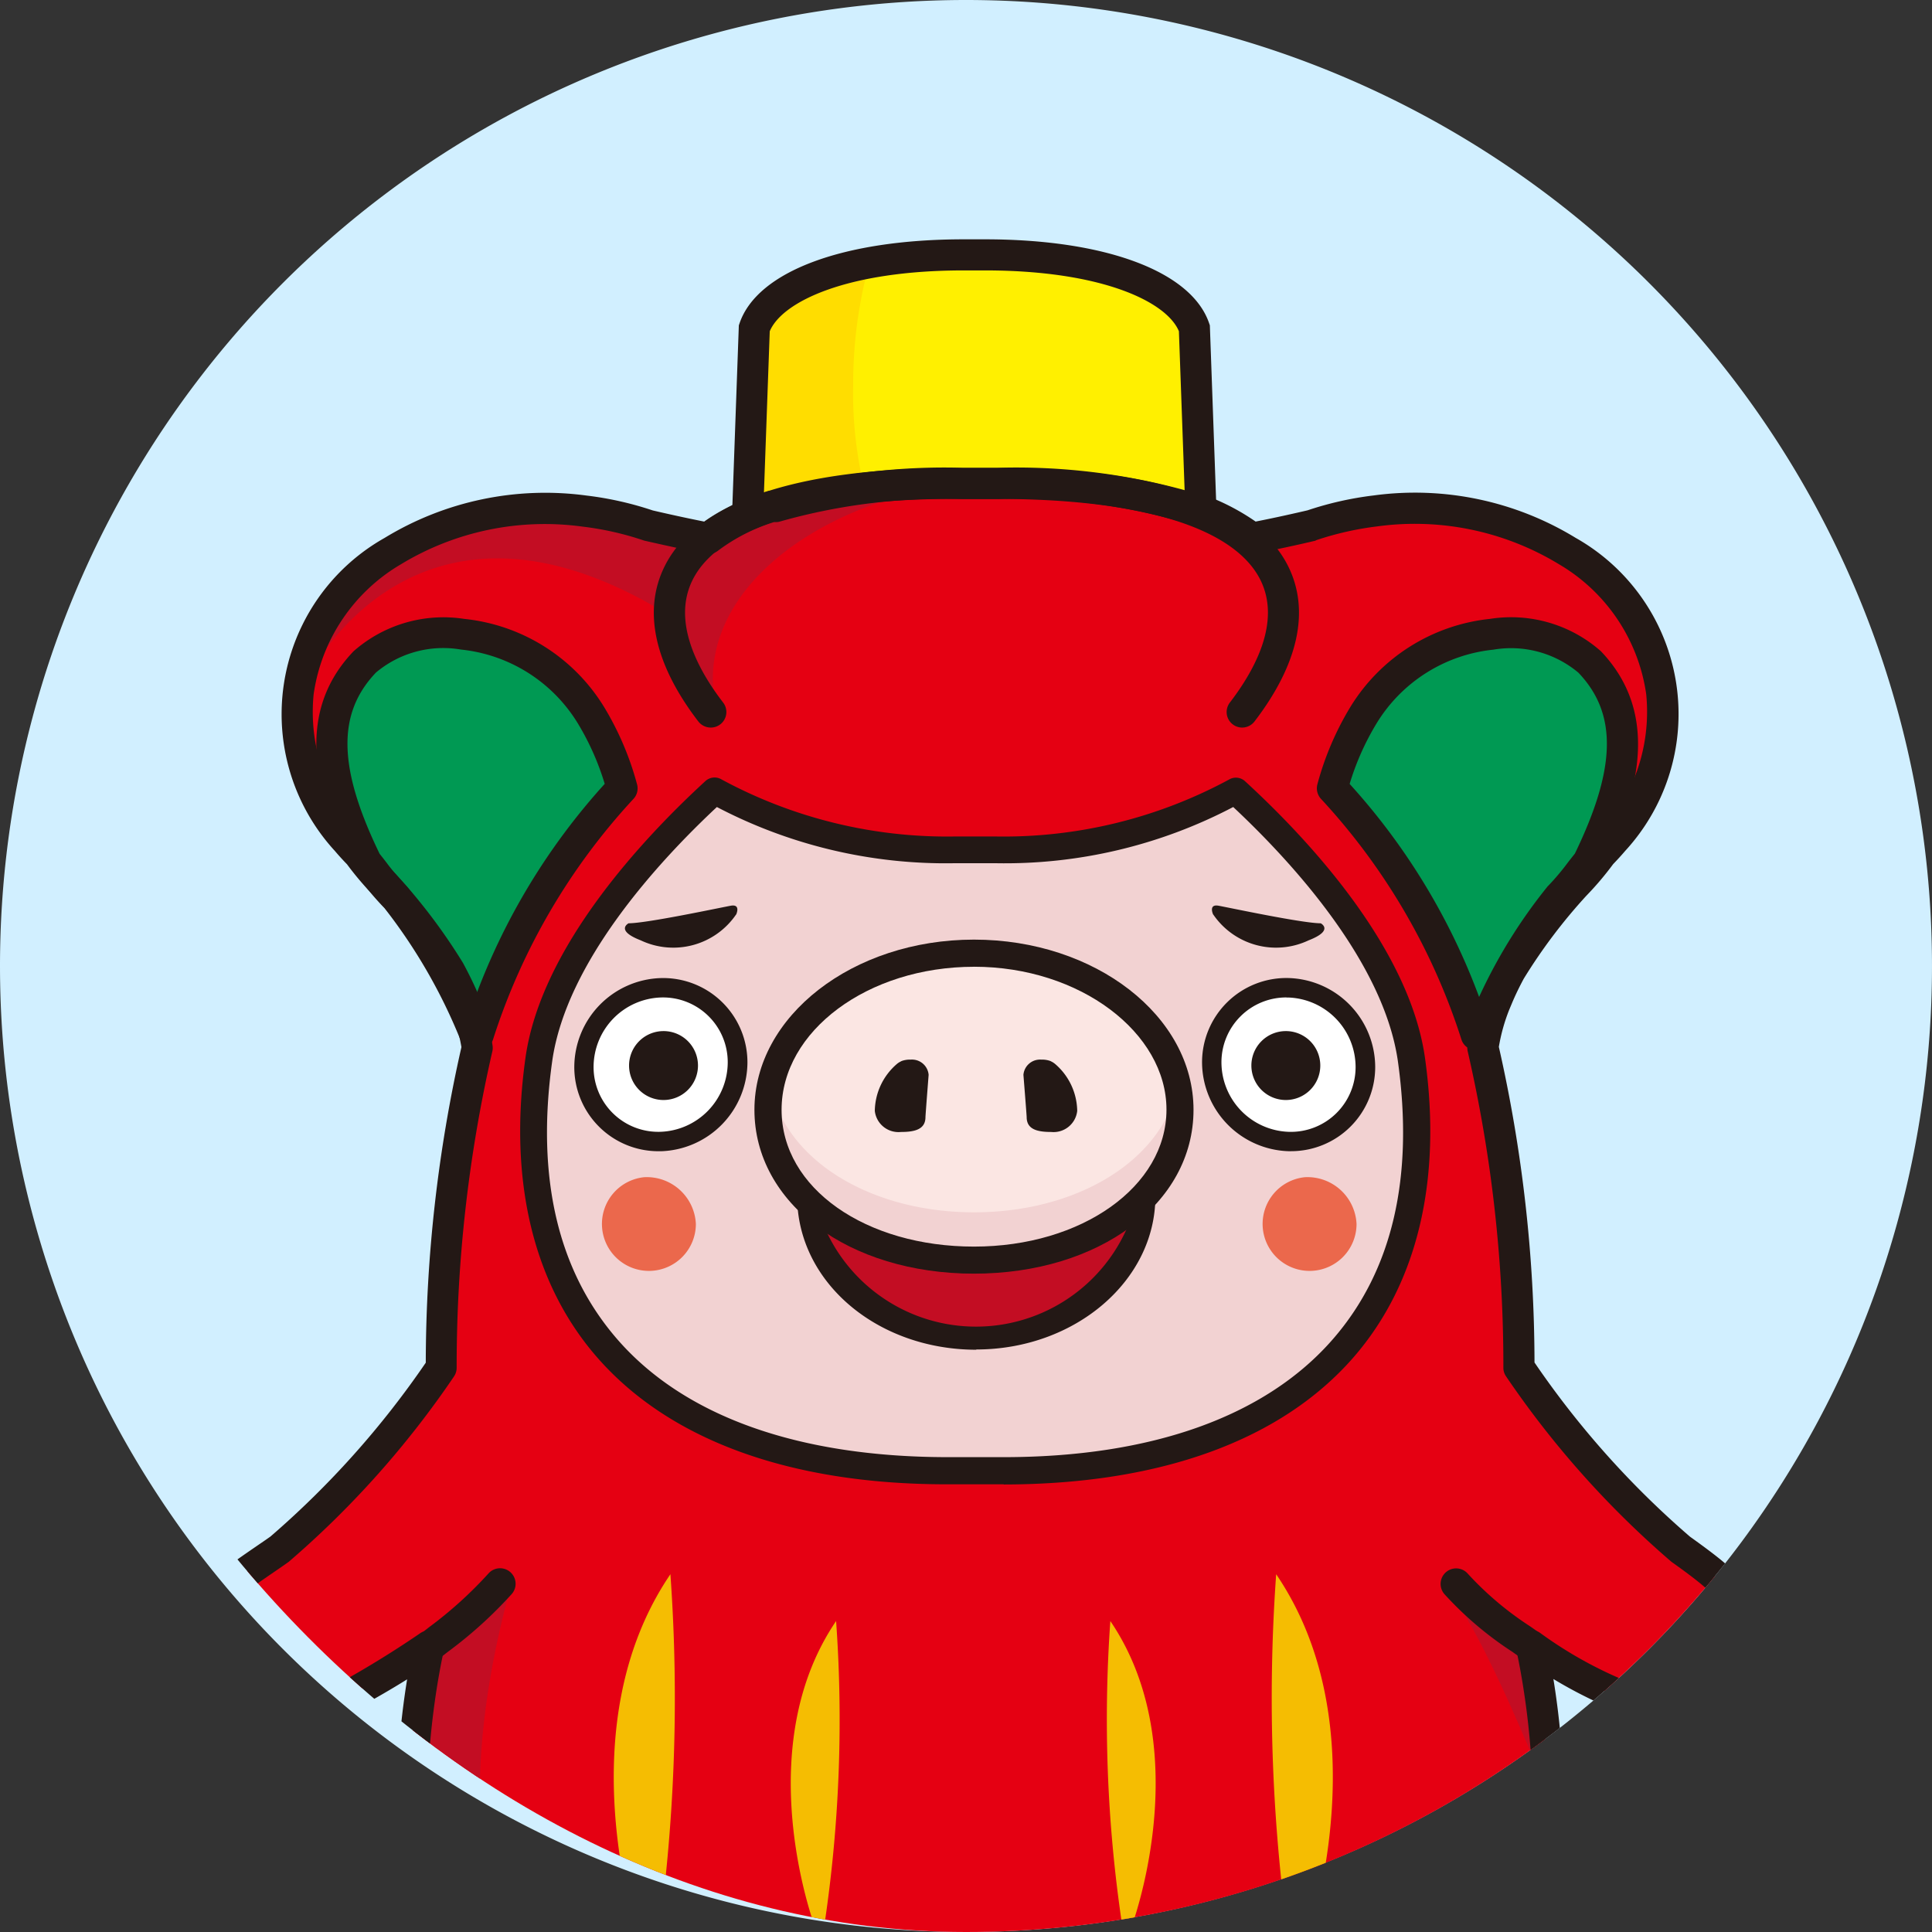 <svg xmlns="http://www.w3.org/2000/svg" xmlns:xlink="http://www.w3.org/1999/xlink" width="55" height="55" viewBox="0 0 55 55"><rect x="0" y="0" width="55" height="55" fill="#333333" stroke="none"/><defs><clipPath id="a"><rect width="55" height="55" rx="27.5" transform="translate(0 -0.252)" fill="#d1efff"/></clipPath></defs><g transform="translate(8572 -1786)"><path d="M27.5,0A27.5,27.5,0,1,1,0,27.5,27.5,27.5,0,0,1,27.5,0Z" transform="translate(-8572 1786)" fill="#d1efff"/><g transform="translate(-8572 1786.252)" clip-path="url(#a)"><g transform="translate(2.146 6.561)"><g transform="translate(0 0)"><ellipse cx="18.071" cy="2.385" rx="18.071" ry="2.385" transform="translate(7.5 59.035)" fill="#b4b4b5"/><path d="M78.72,10.945l.252-7.028c.4-1.175,2.6-2.087,5.959-2.087h.608c3.356,0,5.557.911,5.959,2.087l.252,7.028" transform="translate(-59.643 -1.387)" fill="#fff000"/><path d="M83.013,3.37c-1.655.359-2.714,1.018-2.981,1.8L79.78,12.2h4.088a11.393,11.393,0,0,1-1.28-5.487,12.943,12.943,0,0,1,.424-3.339Z" transform="translate(-60.446 -2.553)" fill="#fd0"/><path d="M77.333,10h-.017a.443.443,0,0,1-.427-.458l.254-7.093.022-.063C77.67.914,80.115,0,83.544,0h.608c3.429,0,5.874.914,6.378,2.385l.022.063.254,7.093a.442.442,0,0,1-.427.458.447.447,0,0,1-.458-.427l-.25-6.955C89.319,1.772,87.465.885,84.152.885h-.608c-3.315,0-5.167.887-5.521,1.733l-.25,6.955A.443.443,0,0,1,77.333,10Z" transform="translate(-58.256 0)" fill="#231815"/><path d="M27.855,77.626s.594-.063.3.5c0,0-1.309,2.731.048,4.011,1.129,1.064,4.854,1.629,9.2.974.892.233,2.174-3.684,1.774-4.508-1.076-.577-2.108-1.837-4.151-2.108,10.51-1.277,8.484-10.942,7.643-14.715A39.507,39.507,0,0,0,46.9,64.106c.383.366.984,1.82,1.5,1.854s.441-.431.5-.6.16-.952.434-1.1c.189-.1,1.41.172,2.123.048,1.183-.208,1.214-2.317-.424-2.848-.572-.187-1.956-1.049-2.467-1.28a2.322,2.322,0,0,1-.55-.373,12.824,12.824,0,0,0-1.088-.761,26.557,26.557,0,0,1-4.6-5.169,39.977,39.977,0,0,0-1.025-9.1,5.511,5.511,0,0,1,.342-1.258l.073-.179c.109-.257.233-.509.366-.756a15.908,15.908,0,0,1,1.844-2.443,6.945,6.945,0,0,0,.669-.722c.024-.053.046-.1.07-.155.121-.124.237-.25.347-.378a5.487,5.487,0,0,0,1.377-4.231c-.4-3.344-4.052-5.656-8.148-5.159a9.147,9.147,0,0,0-1.818.41c-.463.109-1.083.247-1.709.366a5.7,5.7,0,0,0-1.8-.911H32.8a17.473,17.473,0,0,0-5.319-.652h-.9a17.31,17.31,0,0,0-5.319.654h-.121a5.677,5.677,0,0,0-1.8.909c-.625-.119-1.246-.257-1.709-.366a8.981,8.981,0,0,0-1.818-.41c-4.1-.494-7.743,1.815-8.148,5.159a5.487,5.487,0,0,0,1.377,4.231c.111.131.225.257.349.378.024.051.046.1.07.155a7.2,7.2,0,0,0,.669.722,15.748,15.748,0,0,1,1.844,2.443,8.362,8.362,0,0,1,.366.756l.073.179a5.537,5.537,0,0,1,.339,1.258,39.735,39.735,0,0,0-1.025,9.1A26.673,26.673,0,0,1,7.13,59.041a12.442,12.442,0,0,0-1.088.761,2.287,2.287,0,0,1-.548.373c-.511.23-1.9,1.1-2.467,1.28-1.638.533-1.6,2.642-.424,2.848.712.124,1.934-.153,2.123-.048.274.153.378.931.434,1.1s-.027.637.5.6.8-1.1,1.185-1.469c.228-.216,2.954-1.532,4.549-2.707-.841,3.773-2.678,13.7,7.67,14.749-2.043.269-4.166,2.6-5.242,3.177-.4.824,1.946,3.64,2.838,3.407,4.35.654,8.075.09,9.2-.974,1.36-1.28.051-4.011.051-4.011-.3-.567.3-.5.3-.5h1.638Z" transform="translate(-1.328 -21.744)" fill="#e50012"/><path d="M161.458,157.732l2.171,1.81s.516,3.339.574,3.967-1.483-3.737-2.8-5.5l.058-.276Z" transform="translate(-122.286 -119.505)" fill="#c30d23"/><path d="M38.22,32.913s-8.395-3.81-10.99,3.812c0,0,2.927-6.131,10-1.99A5.487,5.487,0,0,1,38.22,32.913Z" transform="translate(-20.631 -24.216)" fill="#c30d23"/><path d="M3.181,163.56c-.17.148.058-.01-.49.24-1.149.523-1.26,2.472-.078,2.68.712.124,1.934-.153,2.123-.049.274.153.378.931.434,1.1s-.012.732.494.6c.553-.141.271-.24.657-.606.228-.216.2-.659.557-.843a33.032,33.032,0,0,0-3.7-3.129Z" transform="translate(-1.346 -123.922)" fill="#f2d2d2"/><path d="M193.778,163.56c.17.148-.058-.01.49.24,1.149.523,1.26,2.472.078,2.68-.712.124-1.934-.153-2.123-.049-.274.153-.378.931-.434,1.1s.012.732-.494.6c-.553-.141-.271-.24-.657-.606-.228-.216-.2-.659-.557-.843a32.816,32.816,0,0,1,3.7-3.129Z" transform="translate(-144.016 -123.922)" fill="#f2d2d2"/><path d="M42.185,158.02l-2.525,1.89c-2.133,13.84,5.862,14.305,7.893,14.487C47.552,174.4,38.453,171.569,42.185,158.02Z" transform="translate(-29.777 -119.725)" fill="#c30d23"/><g transform="translate(6.862 10.778)"><path d="M38.388,50.7a8.02,8.02,0,0,0-.885-2.077c-1.672-2.717-5.191-2.828-6.444-1.52-1.4,1.464-1.1,3.361.044,5.7a11.919,11.919,0,0,0,.829.994,15.777,15.777,0,0,1,2.247,3.858c.039.022.078.041.116.061A18.539,18.539,0,0,1,38.388,50.7Z" transform="translate(-29.687 -45.854)" fill="#009953"/><path d="M32.926,56.78a.425.425,0,0,1-.2-.046q-.069-.033-.138-.073a.45.45,0,0,1-.189-.213,15.481,15.481,0,0,0-2.15-3.715,7.31,7.31,0,0,1-.649-.763c-.078-.1-.15-.191-.208-.262a.411.411,0,0,1-.056-.087c-.926-1.9-1.759-4.319.034-6.194a3.868,3.868,0,0,1,3.155-.923,5.3,5.3,0,0,1,3.984,2.516,8.48,8.48,0,0,1,.933,2.191.439.439,0,0,1-.111.427,18.231,18.231,0,0,0-3.989,6.841.442.442,0,0,1-.25.269A.46.46,0,0,1,32.926,56.78ZM30.11,51.187c.056.068.119.15.189.24a6.837,6.837,0,0,0,.565.669l.022.022a14.733,14.733,0,0,1,1.953,3.148A18.676,18.676,0,0,1,36.522,49.2a7.481,7.481,0,0,0-.766-1.723,4.427,4.427,0,0,0-3.323-2.1,2.978,2.978,0,0,0-2.423.654c-1.112,1.166-1.083,2.707.1,5.152Z" transform="translate(-28.315 -44.476)" fill="#231815"/></g><g transform="translate(35.342 10.777)"><path d="M147.67,50.7a8.021,8.021,0,0,1,.885-2.077c1.672-2.717,5.191-2.828,6.444-1.52,1.4,1.464,1.093,3.361-.044,5.7a12.421,12.421,0,0,1-.829.994,15.7,15.7,0,0,0-2.247,3.858c-.039.022-.078.041-.116.061A18.539,18.539,0,0,0,147.67,50.7Z" transform="translate(-147.226 -45.853)" fill="#009953"/><path d="M150.372,56.778a.473.473,0,0,1-.172-.034.432.432,0,0,1-.247-.269,18.213,18.213,0,0,0-3.989-6.841.445.445,0,0,1-.111-.427,8.445,8.445,0,0,1,.933-2.191,5.306,5.306,0,0,1,3.982-2.516,3.86,3.86,0,0,1,3.155.921c1.793,1.878.96,4.3.034,6.194a.41.41,0,0,1-.056.087c-.058.07-.131.165-.211.267a7.262,7.262,0,0,1-.647.761,15.313,15.313,0,0,0-2.15,3.715.432.432,0,0,1-.191.213q-.069.04-.138.073a.455.455,0,0,1-.194.046Zm-3.6-7.578a18.651,18.651,0,0,1,3.684,6.063,14.832,14.832,0,0,1,1.953-3.15l.022-.022a6.8,6.8,0,0,0,.56-.666c.07-.09.136-.174.191-.242,1.183-2.443,1.212-3.987.1-5.152a2.986,2.986,0,0,0-2.423-.654,4.423,4.423,0,0,0-3.323,2.1,7.483,7.483,0,0,0-.766,1.723Z" transform="translate(-145.837 -44.472)" fill="#231815"/></g><g transform="translate(12.662 15.321)"><path d="M66.566,66.485h.417a13.915,13.915,0,0,0,6.836-1.675c2.254,2.067,4.621,4.937,5,7.651,1.032,7.379-3.349,11.688-11.611,11.7H65.589c-8.261-.01-12.643-4.319-11.613-11.7.38-2.714,2.748-5.584,5-7.651a13.941,13.941,0,0,0,6.836,1.675h.751Z" transform="translate(-53.445 -64.425)" fill="#f2d2d2"/><path d="M66.013,83.342H64.394c-4.462,0-7.908-1.26-9.965-3.628-1.813-2.087-2.516-5.031-2.028-8.511.443-3.177,3.4-6.3,5.123-7.881a.386.386,0,0,1,.424-.065A13.5,13.5,0,0,0,64.622,64.9H65.79a13.493,13.493,0,0,0,6.672-1.638.385.385,0,0,1,.424.065c1.723,1.58,4.677,4.7,5.123,7.881.487,3.48-.216,6.422-2.028,8.511-2.058,2.368-5.5,3.623-9.965,3.628Zm-.754-.773h.751c4.231,0,7.474-1.168,9.381-3.364,1.687-1.941,2.307-4.6,1.847-7.9-.4-2.828-3.027-5.688-4.689-7.244a14,14,0,0,1-6.764,1.6H64.614a14.032,14.032,0,0,1-6.764-1.6c-1.665,1.556-4.294,4.415-4.689,7.244-.46,3.3.16,5.954,1.847,7.9,1.907,2.2,5.152,3.356,9.381,3.364h.865Z" transform="translate(-52.25 -63.221)" fill="#231815"/></g><g transform="translate(14.199 21.03)"><path d="M61.918,87.918a2.259,2.259,0,0,0-2.188,2.247,2.119,2.119,0,0,0,2.188,2.13,2.259,2.259,0,0,0,2.188-2.246A2.119,2.119,0,0,0,61.918,87.918Z" transform="translate(-59.454 -87.641)" fill="#fff"/><path d="M60.994,91.707a2.395,2.395,0,0,1-2.4-2.406,2.542,2.542,0,0,1,2.457-2.523h0a2.4,2.4,0,0,1,2.472,2.406,2.542,2.542,0,0,1-2.457,2.523Zm.068-4.377h0a1.984,1.984,0,0,0-1.919,1.97,1.842,1.842,0,0,0,1.9,1.854,1.984,1.984,0,0,0,1.919-1.97,1.842,1.842,0,0,0-1.9-1.854Z" transform="translate(-58.59 -86.777)" fill="#231815"/></g><path d="M66.021,93.01a.981.981,0,1,0,.981.981A.98.98,0,0,0,66.021,93.01Z" transform="translate(-49.278 -70.47)" fill="#231815"/><path d="M67.724,78.515s.145-.308-.153-.254-2.387.5-2.908.5c0,0-.393.2.344.485a2.165,2.165,0,0,0,2.717-.737Z" transform="translate(-48.914 -59.29)" fill="#231815"/><path d="M62.256,110.17a1.337,1.337,0,1,0,1.466,1.33A1.4,1.4,0,0,0,62.256,110.17Z" transform="translate(-46.058 -83.471)" fill="#eb684c"/><g transform="translate(32.074 21.029)"><path d="M135.678,87.918a2.119,2.119,0,0,0-2.188,2.13,2.259,2.259,0,0,0,2.188,2.247,2.119,2.119,0,0,0,2.188-2.13A2.259,2.259,0,0,0,135.678,87.918Z" transform="translate(-133.214 -87.64)" fill="#fff"/><path d="M134.875,91.706h-.068a2.542,2.542,0,0,1-2.457-2.523,2.4,2.4,0,0,1,2.472-2.406h0a2.542,2.542,0,0,1,2.457,2.523,2.395,2.395,0,0,1-2.4,2.406Zm-.119-4.377a1.845,1.845,0,0,0-1.854,1.856,1.984,1.984,0,0,0,1.919,1.97,1.843,1.843,0,0,0,1.9-1.854,1.984,1.984,0,0,0-1.919-1.97h-.051Z" transform="translate(-132.35 -86.776)" fill="#231815"/></g><path d="M139.122,93.01a.981.981,0,1,0,.981.981A.98.98,0,0,0,139.122,93.01Z" transform="translate(-104.663 -70.47)" fill="#231815"/><path d="M133.549,78.515s-.145-.308.153-.254,2.387.5,2.908.5c0,0,.393.2-.344.485a2.165,2.165,0,0,1-2.717-.737Z" transform="translate(-101.158 -59.29)" fill="#231815"/><path d="M139.866,110.17a1.337,1.337,0,1,0,1.466,1.33A1.4,1.4,0,0,0,139.866,110.17Z" transform="translate(-104.86 -83.471)" fill="#eb684c"/><g transform="translate(20.553 26.867)"><path d="M90.86,114.14a6.76,6.76,0,0,1-4.68-1.723c.078,2.167,2.181,3.9,4.767,3.9s4.769-1.8,4.769-4.025v-.053a6.652,6.652,0,0,1-4.854,1.9Z" transform="translate(-85.848 -111.907)" fill="#c30d23"/><path d="M89.906,115.608c-2.772,0-5.012-1.854-5.1-4.222a.331.331,0,0,1,.562-.25,6.412,6.412,0,0,0,4.449,1.629,6.49,6.49,0,0,0,4.612-1.8.33.33,0,0,1,.572.216v.063c0,2.4-2.288,4.357-5.1,4.357Zm-4.294-3.419a4.7,4.7,0,0,0,8.632-.16,7.72,7.72,0,0,1-8.632.16Z" transform="translate(-84.809 -110.864)" fill="#231815"/></g><path d="M87.225,83.86c-3.238,0-5.865,1.978-5.865,4.457s2.625,4.277,5.865,4.277,5.865-1.8,5.865-4.277S90.465,83.86,87.225,83.86Z" transform="translate(-61.643 -63.537)" fill="#fbe6e3"/><path d="M87.232,103.215c-2.911,0-5.322-1.452-5.782-3.545a3.4,3.4,0,0,0-.08.739c0,2.482,2.625,4.277,5.865,4.277s5.865-1.8,5.865-4.277a3.559,3.559,0,0,0-.08-.739c-.46,2.094-2.874,3.545-5.782,3.545Z" transform="translate(-61.651 -75.516)" fill="#f2d2d2"/><path d="M111.37,96.791a.475.475,0,0,1,.506-.431.694.694,0,0,1,.259.039h0a.258.258,0,0,1,.029.015.512.512,0,0,1,.1.063,1.794,1.794,0,0,1,.637,1.343.677.677,0,0,1-.739.6c-.4,0-.7-.075-.7-.424,0-.048-.092-1.2-.092-1.2Z" transform="translate(-84.381 -73.008)" fill="#231815"/><path d="M95.442,96.791a.475.475,0,0,0-.507-.431.694.694,0,0,0-.259.039h0a.257.257,0,0,0-.029.015.511.511,0,0,0-.1.063,1.794,1.794,0,0,0-.637,1.343.678.678,0,0,0,.742.6c.4,0,.7-.075.7-.424,0-.048.09-1.2.09-1.2Z" transform="translate(-71.152 -73.008)" fill="#231815"/><path d="M77.946,29.06c-7.435.162-8.816,3.184-6.272,6.5h.039a3.673,3.673,0,0,1-.15-1.028C71.562,31.971,74.243,29.8,77.946,29.06Z" transform="translate(-53.416 -22.018)" fill="#c30d23"/><path d="M18.967,82.408a24.862,24.862,0,0,1-3.616-.271c-.727.095-1.551-.759-1.99-1.292-.257-.313-1.517-1.919-1.076-2.831a.483.483,0,0,1,.061-.095,11.611,11.611,0,0,1,3.407-2.685,8.03,8.03,0,0,1-4.621-3.08c-2.5-3.456-2.065-8.506-1.687-10.84-.9.565-1.9,1.086-2.62,1.461-.388.2-.79.412-.872.475a3.492,3.492,0,0,0-.347.538c-.317.55-.676,1.173-1.258,1.183-.519.012-.826-.279-.914-.853,0-.024-.007-.046-.01-.065-.012-.039-.032-.116-.053-.216a3.39,3.39,0,0,0-.172-.6c-.119,0-.315.024-.468.039a6.129,6.129,0,0,1-1.517.027,1.458,1.458,0,0,1-1.2-1.343,2.319,2.319,0,0,1,1.529-2.348c.284-.119.848-.424,1.347-.7.443-.24.863-.468,1.11-.579a1.975,1.975,0,0,0,.334-.225l.133-.1c.218-.162.528-.373.778-.545.148-.1.264-.182.308-.213A25.689,25.689,0,0,0,9.976,52.3a40.86,40.86,0,0,1,1.015-8.984,5.514,5.514,0,0,0-.3-1.076l-.07-.172c-.095-.223-.208-.458-.347-.712A15.222,15.222,0,0,0,8.5,39.012a8.588,8.588,0,0,1-.766-.9c-.121-.124-.237-.252-.344-.378a5.759,5.759,0,0,1,1.413-8.913,8.782,8.782,0,0,1,5.746-1.207,9.48,9.48,0,0,1,1.888.424c.373.087.914.208,1.478.32a6.416,6.416,0,0,1,1.772-.86.452.452,0,0,1,.15-.022h.044a18.217,18.217,0,0,1,5.385-.652h.986a18.166,18.166,0,0,1,5.382.652h.044a.4.4,0,0,1,.15.019,6.383,6.383,0,0,1,1.772.86c.565-.111,1.105-.233,1.478-.32a9.495,9.495,0,0,1,1.885-.424,8.768,8.768,0,0,1,5.746,1.207,5.757,5.757,0,0,1,1.413,8.911c-.107.126-.223.252-.344.378a8.875,8.875,0,0,1-.763.9,15.409,15.409,0,0,0-1.781,2.36c-.128.237-.242.473-.337.7l-.073.174a5.148,5.148,0,0,0-.3,1.069,40.86,40.86,0,0,1,1.015,8.984,25.534,25.534,0,0,0,4.423,4.956c.022.017.061.044.111.08.221.16.63.456.911.7a2.164,2.164,0,0,0,.531.3c.24.109.642.327,1.066.56.514.281,1.1.6,1.386.715a2.294,2.294,0,0,1,1.546,2.324A1.487,1.487,0,0,1,50.306,63.3a6.013,6.013,0,0,1-1.517-.027c-.153-.015-.349-.034-.468-.039a3.389,3.389,0,0,0-.172.6c-.022.1-.041.177-.056.223a.274.274,0,0,1,0,.053c-.087.751-.56.88-.938.855-.562-.036-.955-.679-1.367-1.36a4.369,4.369,0,0,0-.414-.616,4.032,4.032,0,0,0-.882-.555l-.015,0a12.81,12.81,0,0,1-2.4-1.129c.38,2.331.814,7.387-1.684,10.845a8.014,8.014,0,0,1-4.6,3.075A9.664,9.664,0,0,1,38.737,77.6a.547.547,0,0,1,.061.092c.424.875-.584,2.8-1.265,3.628-.485.589-.94.858-1.362.8-4.178.616-8.165.155-9.5-1.1-1.408-1.326-.463-3.793-.2-4.394H25.054c.269.625,1.2,3.075-.2,4.394-.935.882-3.182,1.372-5.882,1.372Zm-3.625-1.161a.331.331,0,0,1,.068,0c4.277.642,7.852.068,8.836-.858.918-.865.279-2.818-.046-3.5a.769.769,0,0,1-.015-.831.811.811,0,0,1,.729-.3h1.694a.813.813,0,0,1,.729.3.776.776,0,0,1-.022.846c-.317.666-.957,2.62-.039,3.485.984.926,4.558,1.5,8.836.858a.437.437,0,0,1,.177.01c.095-.01.5-.3,1-1.12a4.052,4.052,0,0,0,.725-2.021,7.307,7.307,0,0,0-4.117-2.574.443.443,0,0,1,.015-.88,7.677,7.677,0,0,0,5.763-3.032c2.787-3.856,1.6-9.994,1.34-11.184a.44.44,0,0,1,.189-.465.446.446,0,0,1,.5.015,11.738,11.738,0,0,0,3.056,1.6.8.8,0,0,1,.1.041,5.05,5.05,0,0,1,1.115.715,4.154,4.154,0,0,1,.56.8,4.433,4.433,0,0,0,.666.923c0-.022,0-.046.007-.063a1.066,1.066,0,0,1,.041-.221c.01-.029.019-.08.034-.141.114-.526.247-1.013.606-1.212.206-.114.465-.087.984-.036a5.471,5.471,0,0,0,1.277.034.616.616,0,0,0,.485-.591,1.427,1.427,0,0,0-1-1.413c-.339-.136-.918-.453-1.478-.759-.41-.223-.8-.434-1.006-.528a3.062,3.062,0,0,1-.756-.446c-.247-.218-.635-.5-.843-.649-.056-.041-.1-.07-.124-.09a26.742,26.742,0,0,1-4.7-5.273.426.426,0,0,1-.075-.24,39.9,39.9,0,0,0-1.013-9,.456.456,0,0,1-.01-.172A6.068,6.068,0,0,1,40,41.925l.075-.187c.109-.257.235-.516.385-.8a16.359,16.359,0,0,1,1.91-2.535l.022-.022a7.994,7.994,0,0,0,.659-.778.469.469,0,0,1,.068-.087c.116-.116.225-.237.325-.356a5.068,5.068,0,0,0,1.275-3.892,5.131,5.131,0,0,0-2.486-3.7,7.9,7.9,0,0,0-5.169-1.076,8.788,8.788,0,0,0-1.73.39L35.3,28.9c-.424.1-1.069.245-1.728.368a.437.437,0,0,1-.356-.087,5.271,5.271,0,0,0-1.59-.814h-.041a.45.45,0,0,1-.15-.019,16.934,16.934,0,0,0-5.179-.633H25.26a17.082,17.082,0,0,0-5.181.633.4.4,0,0,1-.15.022h-.041a5.241,5.241,0,0,0-1.59.812.442.442,0,0,1-.359.087c-.659-.126-1.3-.271-1.728-.368a.265.265,0,0,1-.041-.012,8.581,8.581,0,0,0-1.73-.39A7.893,7.893,0,0,0,9.27,29.57a5.127,5.127,0,0,0-2.486,3.7,5.065,5.065,0,0,0,1.275,3.892c.1.119.211.237.327.356a.469.469,0,0,1,.068.087,7.9,7.9,0,0,0,.659.776l.022.022a16.4,16.4,0,0,1,1.9,2.516c.162.3.288.56.4.812l.075.184a6.074,6.074,0,0,1,.368,1.364.456.456,0,0,1-.01.172,40.037,40.037,0,0,0-1.013,9,.445.445,0,0,1-.075.24,26.741,26.741,0,0,1-4.7,5.273c-.048.036-.177.126-.339.237-.23.158-.545.373-.751.526-.041.029-.08.061-.119.09a2.658,2.658,0,0,1-.511.332c-.216.1-.64.327-1.052.55-.543.293-1.1.6-1.427.734a1.453,1.453,0,0,0-.994,1.437.6.6,0,0,0,.475.57,5.607,5.607,0,0,0,1.277-.034c.519-.051.78-.078.984.036.359.2.492.688.606,1.212.015.061.024.111.034.143a1.405,1.405,0,0,1,.041.194c0,.027.01.068.017.1a2.978,2.978,0,0,0,.516-.737,3.445,3.445,0,0,1,.516-.749A6.117,6.117,0,0,1,6.408,62a28.319,28.319,0,0,0,3.4-1.992.446.446,0,0,1,.5-.015.438.438,0,0,1,.189.465c-.264,1.192-1.447,7.328,1.34,11.184A7.677,7.677,0,0,0,17.6,74.675a.443.443,0,0,1,.015.88c-1.9.25-3.875,2.106-4.551,2.881a3.428,3.428,0,0,0,.853,1.709c.635.819,1.171,1.137,1.309,1.122a.4.4,0,0,1,.1-.015Z" transform="translate(-0.001 -20.32)" fill="#231815"/><path d="M69.567,34.241a.446.446,0,0,1-.351-.172c-1.253-1.631-1.585-3.158-.962-4.415.909-1.835,3.751-2.8,8.228-2.8h1.19c4.527-.019,7.421.952,8.337,2.8.623,1.258.288,2.785-.962,4.415a.442.442,0,0,1-.7-.54c.72-.938,1.456-2.3.872-3.485-.744-1.5-3.419-2.317-7.544-2.312H76.593c-4.117-.012-6.8.807-7.544,2.312-.584,1.18.15,2.547.872,3.485a.442.442,0,0,1-.349.712Z" transform="translate(-51.481 -20.342)" fill="#231815"/><path d="M39.268,159.035a.467.467,0,0,1-.448-.288c-.145-.356.1-.545.63-.962a11.574,11.574,0,0,0,1.684-1.522.442.442,0,0,1,.674.572,12.282,12.282,0,0,1-1.815,1.645c-.095.073-.194.15-.271.216a.44.44,0,0,1-.378.332c-.027,0-.051,0-.075,0Z" transform="translate(-29.381 -118.275)" fill="#231815"/><path d="M163.026,158.885a.47.47,0,0,1-.08,0,.445.445,0,0,1-.364-.284c-.051-.036-.109-.075-.162-.114a9.869,9.869,0,0,1-1.939-1.648.442.442,0,0,1,.674-.572,9.12,9.12,0,0,0,1.769,1.493c.429.3.686.475.553.831A.463.463,0,0,1,163.026,158.885Zm-.3-.182h0Z" transform="translate(-121.511 -118.275)" fill="#231815"/><path d="M86.02,91.77c-3.562,0-6.25-2-6.25-4.665s2.8-4.844,6.25-4.844,6.25,2.174,6.25,4.844S89.582,91.77,86.02,91.77Zm0-8.736c-3.02,0-5.477,1.827-5.477,4.071S82.95,91,86.02,91,91.5,89.288,91.5,87.1,89.04,83.033,86.02,83.033Z" transform="translate(-60.439 -62.325)" fill="#231815"/><path d="M65.954,169.4a9.3,9.3,0,0,1-1.481-1.876,49.385,49.385,0,0,0,.4-10.721c-2.908,4.28-1.045,10.021-.8,10.743a25.835,25.835,0,0,1,.579,2.6l.315-.991.984.25Z" transform="translate(-47.934 -118.801)" fill="#f5bd02"/><path d="M86.189,172.387a7.548,7.548,0,0,1-1.185-1.5,39.455,39.455,0,0,0,.322-8.577c-2.327,3.422-.836,8.017-.64,8.6a20.563,20.563,0,0,1,.463,2.077l.252-.792.788.2Z" transform="translate(-63.67 -122.975)" fill="#f5bd02"/><path d="M136.592,169.4a9.388,9.388,0,0,0,1.481-1.876,49.384,49.384,0,0,1-.4-10.721c2.908,4.28,1.045,10.021.8,10.743a25.839,25.839,0,0,0-.579,2.6l-.315-.991-.984.25Z" transform="translate(-103.489 -118.801)" fill="#f5bd02"/><path d="M118.03,172.387a7.547,7.547,0,0,0,1.185-1.5,39.535,39.535,0,0,1-.325-8.577c2.326,3.422.836,8.017.64,8.6a20.562,20.562,0,0,0-.463,2.077l-.25-.792-.788.2Z" transform="translate(-89.427 -122.975)" fill="#f5bd02"/><g transform="translate(10.726 57.402)"><path d="M50.629,241.635c-.286.894-1.309.441-2.215.446-.739,0-4.273-.928-.877-3.2.86-.577,3.965.027,3.095,2.758Z" transform="translate(-45.644 -238.238)" fill="#f2d2d2"/><path d="M48.365,241.257a5.885,5.885,0,0,1-.674-.053,5.99,5.99,0,0,0-.662-.056h0c-.482,0-2.363-.376-2.712-1.517-.24-.788.293-1.626,1.59-2.5a2.948,2.948,0,0,1,3,.337,2.441,2.441,0,0,1,.763,2.923h0a1.2,1.2,0,0,1-1.3.863Zm-1.323-.994a6.41,6.41,0,0,1,.759.061c.817.1.945.051,1.025-.2h0a1.606,1.606,0,0,0-.453-1.946,2.12,2.12,0,0,0-1.975-.31c-.894.6-1.345,1.149-1.236,1.5.167.545,1.452.892,1.866.892h.017Zm2.2,0Z" transform="translate(-44.259 -236.864)" fill="#231815"/></g><g transform="translate(12.296 57.403)"><path d="M57.525,241.5c-.242.906-1.41.635-2.317.681-.737.036-4.612-.812-1.328-3.245.831-.616,4.386-.208,3.645,2.562Z" transform="translate(-52.133 -238.25)" fill="#f2d2d2"/><path d="M54.729,241.251c-.111,0-.221,0-.325,0-.2,0-.393-.007-.567,0-.5.027-2.586-.3-3.02-1.515-.279-.78.194-1.629,1.406-2.528a3.467,3.467,0,0,1,3.412.262,2.383,2.383,0,0,1,.923,2.77c-.245.911-1.091,1.013-1.827,1.013Zm-.652-.894c.116,0,.233,0,.349,0,.868.019,1.195-.032,1.28-.354h0a1.517,1.517,0,0,0-.565-1.81,2.7,2.7,0,0,0-2.389-.281c-.824.611-1.226,1.166-1.1,1.52.213.6,1.706.945,2.142.928q.142-.007.284-.007Z" transform="translate(-50.74 -236.869)" fill="#231815"/></g><g transform="translate(35.105 57.402)"><path d="M146.836,241.635c.284.894,1.309.441,2.215.446.739,0,4.273-.928.877-3.2-.86-.577-3.965.027-3.095,2.758Z" transform="translate(-146.24 -238.238)" fill="#f2d2d2"/><path d="M146.334,241.257a1.2,1.2,0,0,1-1.3-.863,2.444,2.444,0,0,1,.763-2.923,2.948,2.948,0,0,1,3-.337c1.3.87,1.832,1.709,1.59,2.5-.349,1.141-2.232,1.517-2.712,1.517h-.012a5.11,5.11,0,0,0-.652.056A5.347,5.347,0,0,1,146.334,241.257Zm1.362-3.512a2.344,2.344,0,0,0-1.369.434,1.606,1.606,0,0,0-.453,1.946h0c.08.25.208.3,1.025.2a5.775,5.775,0,0,1,.773-.061h0c.412,0,1.7-.349,1.864-.892.109-.354-.342-.9-1.236-1.5a1.189,1.189,0,0,0-.606-.126Z" transform="translate(-144.857 -236.864)" fill="#231815"/></g><g transform="translate(33.182 57.407)"><path d="M138.844,241.5c.242.906,1.41.635,2.317.681.737.036,4.612-.812,1.328-3.245-.834-.616-4.386-.208-3.645,2.562Z" transform="translate(-138.302 -238.253)" fill="#f2d2d2"/><path d="M138.866,241.262c-.737,0-1.585-.1-1.827-1.013h0a2.38,2.38,0,0,1,.923-2.77,3.473,3.473,0,0,1,3.412-.262c1.212.9,1.684,1.747,1.406,2.528-.434,1.209-2.525,1.541-3.02,1.515-.177-.01-.366,0-.567,0-.1,0-.213,0-.325,0Zm-.974-1.243c.087.322.41.371,1.28.354.208,0,.424-.01.632,0,.434.022,1.929-.332,2.142-.928.126-.354-.274-.906-1.1-1.519a2.713,2.713,0,0,0-2.389.281,1.515,1.515,0,0,0-.565,1.81h0Z" transform="translate(-136.924 -236.883)" fill="#231815"/></g><path d="M9.8,166.882a.336.336,0,0,1-.267-.131C7.7,164.344,6.014,164.095,6,164.092a.334.334,0,1,1,.09-.662c.08.01,1.978.291,3.977,2.915a.335.335,0,0,1-.063.468A.33.33,0,0,1,9.8,166.882Z" transform="translate(-4.325 -123.822)" fill="#231815"/><path d="M188.73,166.882a.333.333,0,0,1-.264-.536c2-2.625,3.9-2.906,3.977-2.915a.334.334,0,0,1,.09.662c-.029,0-1.725.284-3.536,2.658A.329.329,0,0,1,188.73,166.882Z" transform="translate(-142.741 -123.822)" fill="#231815"/></g></g></g></g></svg>